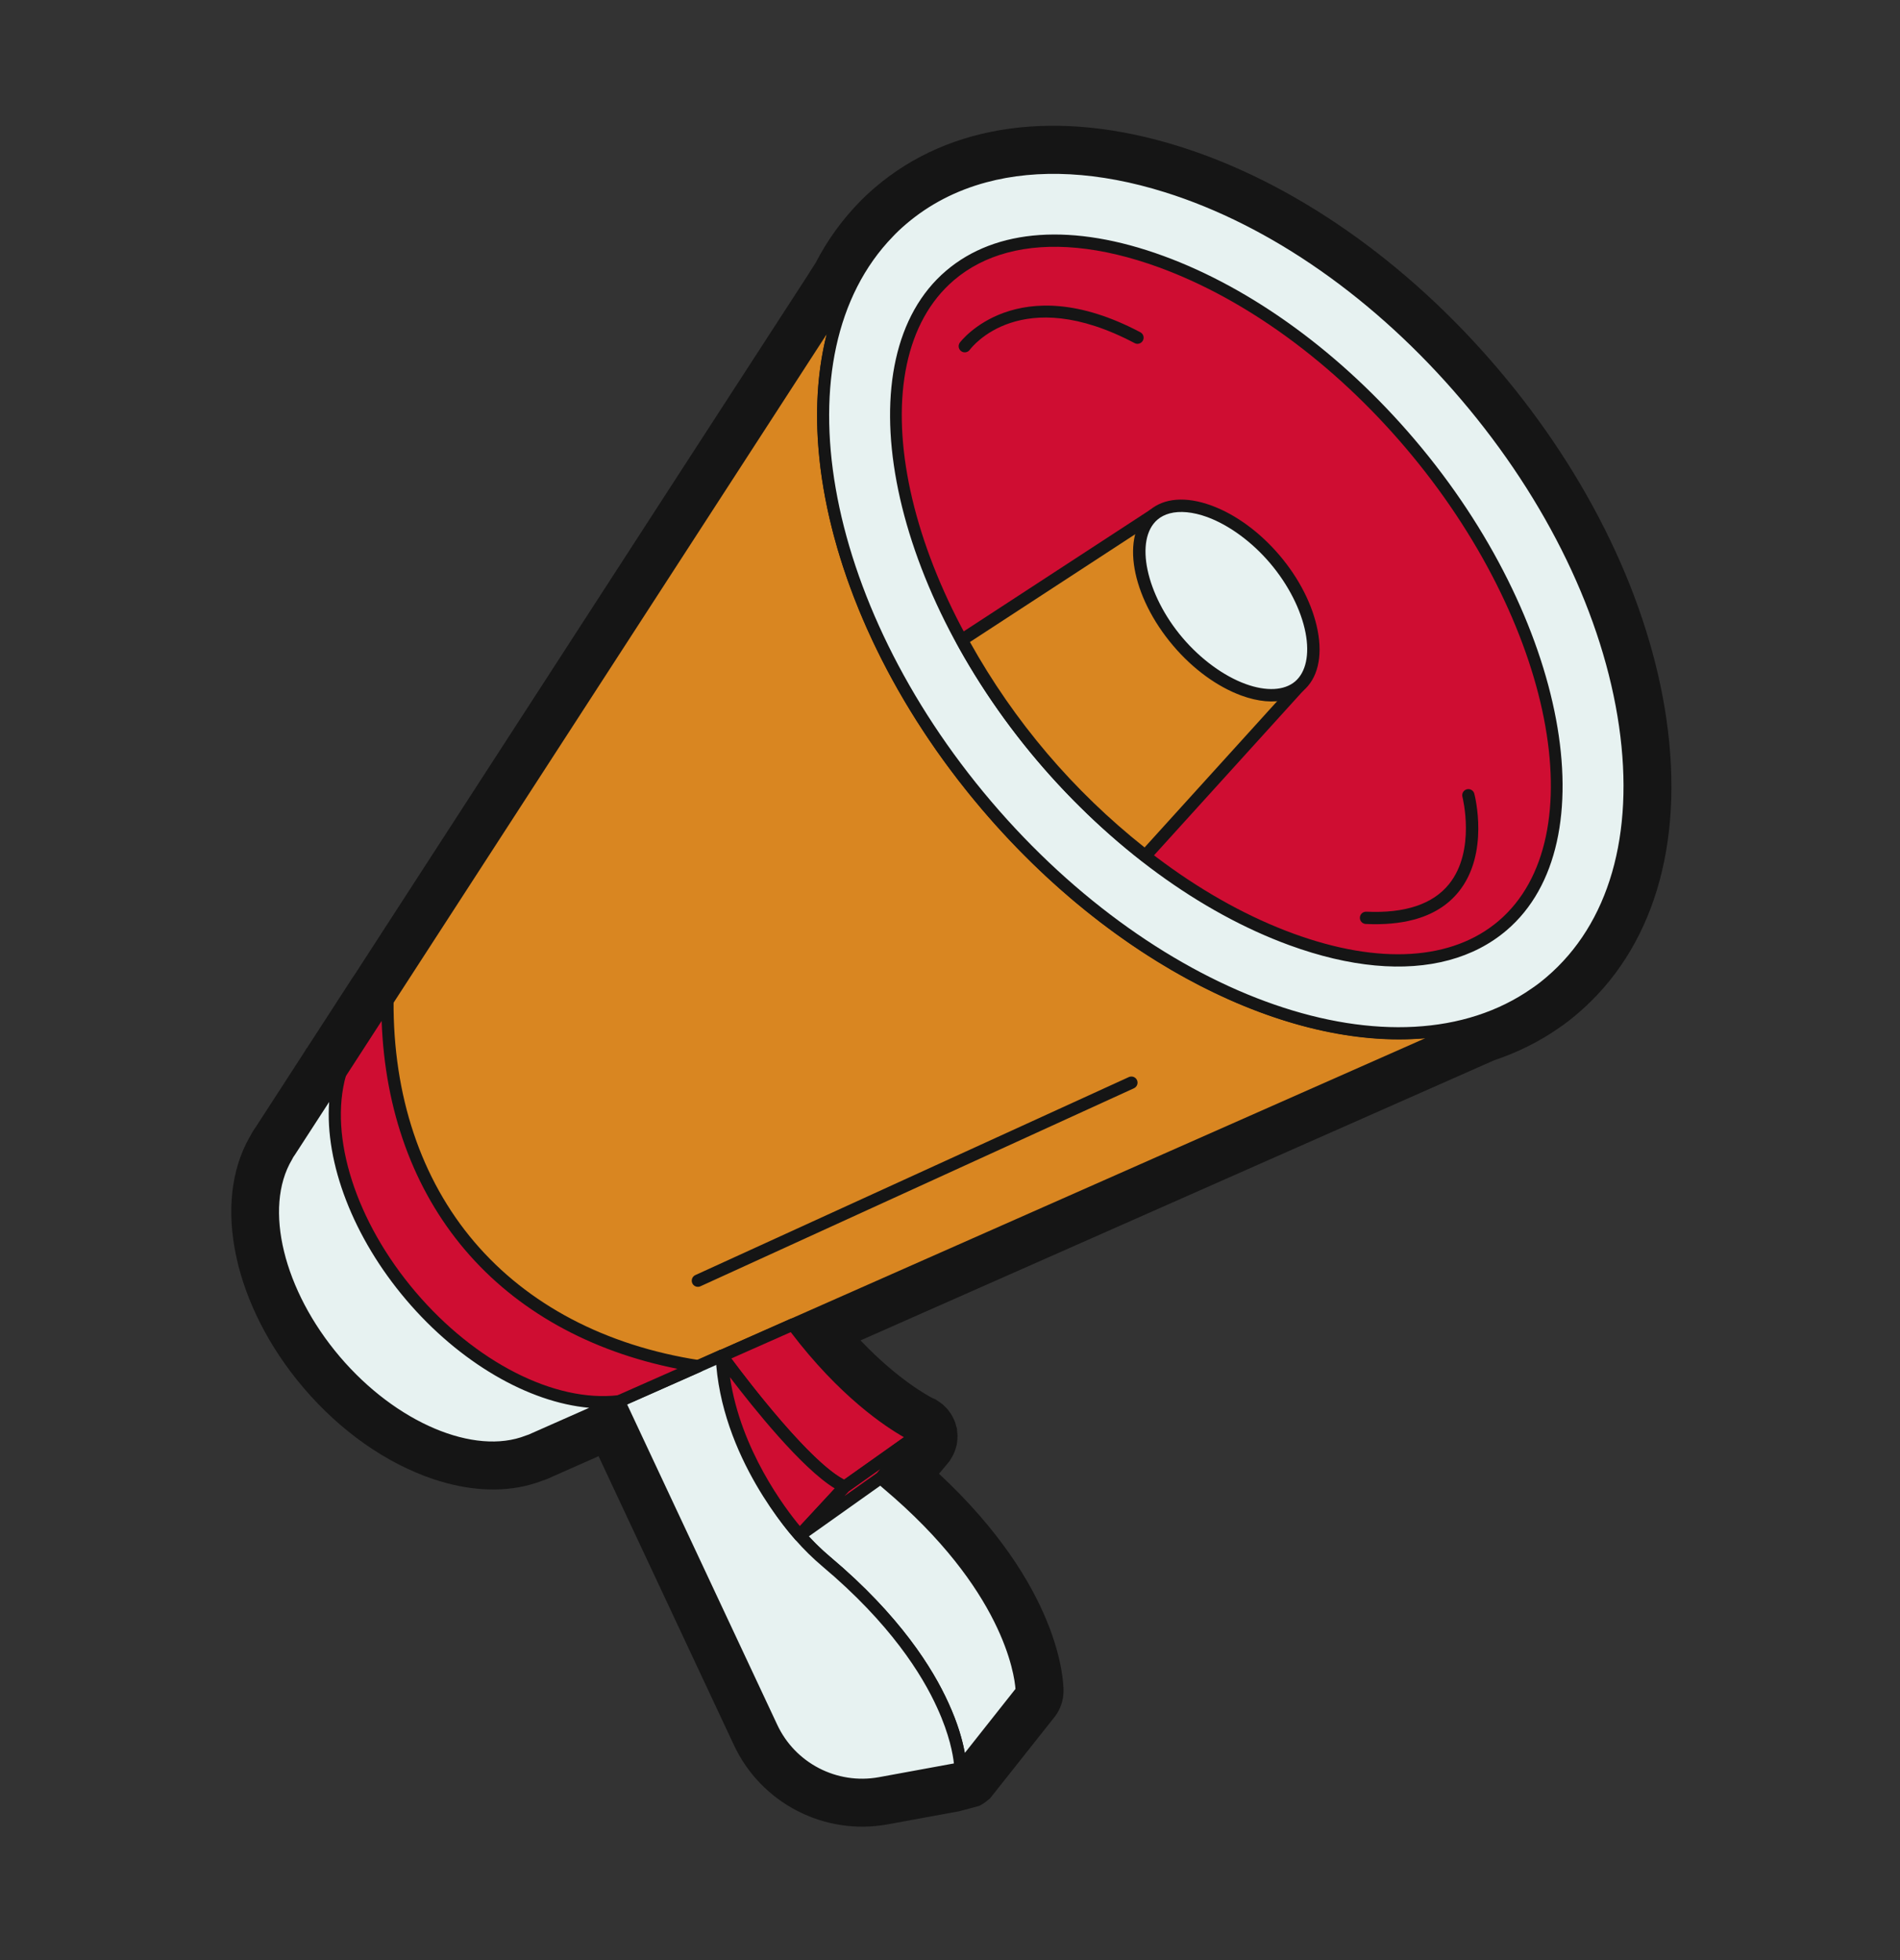 <svg width="126" height="130" viewBox="0 0 126 130" fill="none" xmlns="http://www.w3.org/2000/svg">
<rect x="0" y="0" width="126" height="130" fill="#333333" stroke="none"/>
<g clip-path="url(#clip0_5328_1197)">
<path d="M97.54 25.996C91.751 19.188 84.633 14.206 77.494 11.969C70.29 9.712 63.924 10.515 59.566 14.232C59.193 14.55 58.88 14.848 58.615 15.131C57.614 16.165 56.787 17.342 56.129 18.639C56.126 18.644 56.122 18.647 56.119 18.65L55.744 19.229C55.73 19.251 55.718 19.275 55.709 19.298L47.299 32.268L25.388 66.098C25.377 66.111 25.363 66.121 25.354 66.133L22.222 70.969C22.222 70.969 22.221 70.971 22.219 70.972L18.906 76.086C18.8 76.227 18.705 76.385 18.643 76.52C16.591 79.975 17.968 85.852 21.916 90.496C24.131 93.101 26.857 94.966 29.477 95.845C31.269 96.447 33.012 96.585 34.506 96.182C34.723 96.123 34.937 96.053 35.143 95.971C35.32 95.919 35.489 95.851 35.622 95.78L40.847 93.469L50.805 114.716C52.152 117.604 55.284 119.224 58.422 118.657L63.765 117.678C63.777 117.675 63.787 117.674 63.798 117.671C63.839 117.66 63.877 117.642 63.91 117.621C63.912 117.62 63.914 117.619 63.916 117.617C63.95 117.593 63.982 117.566 64.008 117.533C64.01 117.532 64.009 117.53 64.011 117.53L68.08 112.388C68.136 112.316 68.168 112.229 68.168 112.137C68.17 111.875 68.085 105.649 59.139 98.108C59.085 98.061 59.032 98.014 58.978 97.969L61.04 95.518C61.04 95.518 61.04 95.518 61.042 95.518C61.044 95.513 61.047 95.508 61.052 95.503C61.069 95.482 61.081 95.46 61.094 95.436C61.098 95.429 61.102 95.419 61.104 95.413C61.115 95.385 61.125 95.356 61.13 95.328C61.13 95.326 61.132 95.325 61.131 95.323C61.137 95.291 61.136 95.258 61.135 95.224C61.135 95.222 61.136 95.217 61.135 95.215C61.134 95.212 61.133 95.21 61.132 95.206C61.128 95.174 61.122 95.143 61.111 95.113C61.111 95.111 61.111 95.111 61.11 95.109C61.098 95.079 61.083 95.053 61.065 95.025C61.061 95.018 61.055 95.011 61.05 95.006C61.043 94.998 61.037 94.989 61.031 94.981C61.021 94.969 61.009 94.962 60.998 94.953C60.993 94.948 60.987 94.943 60.982 94.938C60.956 94.919 60.929 94.901 60.901 94.888C60.898 94.887 60.898 94.885 60.896 94.886C60.858 94.869 57.197 93.188 53.211 88.008L98.195 68.122C98.207 68.117 98.217 68.11 98.226 68.105C99.596 67.662 100.878 67.037 102.047 66.219C102.378 65.996 102.719 65.736 103.092 65.415C107.448 61.699 109.256 55.531 108.178 48.05C107.104 40.635 103.329 32.804 97.54 25.996Z" fill="#151515"/>
<path d="M64.414 119.96C64.366 119.973 64.317 119.984 64.269 119.995L64.193 120.01L58.851 120.989C54.652 121.747 50.466 119.58 48.665 115.718L39.695 96.572L36.648 97.919C36.425 98.031 36.178 98.13 35.924 98.211C35.665 98.31 35.396 98.397 35.128 98.469C33.217 98.984 31.004 98.853 28.733 98.09C25.613 97.045 22.555 94.893 20.122 92.029C15.496 86.59 14.044 79.77 16.562 75.398C16.675 75.175 16.812 74.949 16.966 74.735L20.206 69.733L20.312 69.548L20.358 69.499L23.376 64.84C23.411 64.786 23.449 64.73 23.491 64.678L45.317 30.977L53.656 18.117C53.69 18.057 53.725 17.996 53.763 17.939L54.088 17.436C54.847 15.969 55.794 14.644 56.903 13.497C57.227 13.151 57.596 12.801 58.032 12.429C63.031 8.164 70.193 7.199 78.199 9.707C85.758 12.076 93.267 17.316 99.34 24.459C105.415 31.603 109.383 39.861 110.513 47.712C111.711 56.029 109.618 62.955 104.621 67.218C104.188 67.587 103.782 67.9 103.38 68.171C102.09 69.073 100.652 69.791 99.104 70.307L57.067 88.892C59.6 91.554 61.628 92.611 61.857 92.726L62.047 92.806L62.167 92.89C62.255 92.945 62.341 93.004 62.422 93.068L62.518 93.141L62.584 93.203C62.633 93.245 62.691 93.301 62.755 93.37C62.822 93.442 62.877 93.51 62.928 93.578L63.003 93.679C63.117 93.843 63.212 94.019 63.288 94.202L63.344 94.334L63.374 94.443C63.392 94.502 63.407 94.559 63.421 94.619L63.461 94.746L63.501 95.244L63.495 95.314C63.493 95.435 63.483 95.557 63.465 95.677L63.442 95.835L63.411 95.94C63.377 96.072 63.334 96.205 63.28 96.332C63.254 96.397 63.231 96.446 63.205 96.496C63.149 96.61 63.08 96.727 63.004 96.84L62.962 96.907L62.735 97.181L62.271 97.734C70.302 105.216 70.532 111.431 70.529 112.155C70.525 112.778 70.313 113.383 69.932 113.868L65.648 119.272L65.543 119.35C65.441 119.443 65.33 119.528 65.213 119.605L65.068 119.694C64.864 119.806 64.642 119.899 64.414 119.96ZM42.005 90.37L52.944 113.712C53.84 115.63 55.916 116.704 57.998 116.329L62.61 115.483L65.724 111.55C65.437 109.96 64.073 105.368 57.612 99.924C57.562 99.88 57.513 99.838 57.465 99.796L55.663 98.227L57.75 95.749C56.126 94.612 53.782 92.635 51.333 89.453L49.492 87.059L97.136 65.995L97.278 65.918L97.49 65.849C98.656 65.471 99.729 64.943 100.681 64.275L100.721 64.248C100.977 64.076 101.246 63.868 101.549 63.61C105.268 60.439 106.787 55.031 105.83 48.384C104.825 41.406 101.24 34 95.738 27.529C90.234 21.057 83.505 16.334 76.789 14.228C70.387 12.223 64.817 12.863 61.099 16.034C60.797 16.294 60.547 16.527 60.343 16.747L60.311 16.78C59.493 17.625 58.794 18.61 58.235 19.711L58.164 19.851L58.066 19.994L57.691 20.588L49.281 33.558L27.3 67.501L27.256 67.554L20.796 77.514C20.79 77.522 20.784 77.532 20.78 77.539L20.737 77.633L20.675 77.736C19.358 79.951 20.136 84.756 23.713 88.964C25.57 91.148 27.942 92.839 30.224 93.603C31.613 94.069 32.88 94.171 33.889 93.899C34.019 93.864 34.148 93.821 34.273 93.773L34.472 93.705C34.493 93.699 34.51 93.693 34.517 93.689L34.663 93.618L42.005 90.37ZM62.615 93.231L62.625 93.241C62.62 93.238 62.617 93.235 62.615 93.231ZM27.348 67.412L27.331 67.44C27.336 67.43 27.342 67.42 27.348 67.412Z" fill="#151515"/>
<path d="M58.874 98.422C67.778 105.929 67.759 112.138 67.759 112.138L63.691 117.279C63.691 117.279 63.703 115.662 62.522 113.091C61.402 110.617 59.176 107.248 54.815 103.575C48.95 98.637 47.907 90.401 47.865 89.922L52.569 87.838C53.384 90.809 55.153 95.277 58.874 98.422Z" fill="#E7F2F1"/>
<path d="M63.797 117.674C63.718 117.695 63.635 117.693 63.556 117.665C63.392 117.606 63.282 117.451 63.284 117.276C63.285 117.262 63.275 115.702 62.154 113.262C61.161 111.066 59.036 107.659 54.556 103.889C48.408 98.713 47.468 90.048 47.462 89.961C47.445 89.787 47.543 89.623 47.703 89.551L52.407 87.468C52.515 87.42 52.639 87.421 52.746 87.473C52.852 87.524 52.933 87.617 52.964 87.734C53.805 90.798 55.558 95.085 59.138 98.112C68.087 105.655 68.169 111.88 68.167 112.141C68.168 112.233 68.135 112.32 68.079 112.393L64.01 117.534C63.953 117.603 63.877 117.652 63.797 117.674ZM48.307 90.174C48.523 91.685 49.8 98.823 55.077 103.264C59.674 107.134 61.864 110.653 62.892 112.923C63.548 114.349 63.847 115.494 63.981 116.253L67.342 112.004C67.274 111.078 66.531 105.412 58.61 98.733C55.044 95.721 53.223 91.538 52.305 88.402L48.307 90.174Z" fill="#151515"/>
<path d="M98.027 67.748L83.189 74.298L63.53 82.99L52.569 87.841L47.865 89.924L46.406 90.57L41.045 92.936L35.457 95.41C35.324 95.481 35.181 95.538 35.028 95.583C31.512 96.975 26.162 94.854 22.233 90.236C18.306 85.617 17.068 79.989 19.001 76.734C19.071 76.59 19.151 76.457 19.24 76.337L35.941 50.544L47.641 32.489L56.47 18.875C52.096 27.554 55.465 41.69 65.421 53.401C75.377 65.11 88.777 70.691 98.027 67.748Z" fill="#D98621"/>
<path d="M34.507 96.183C30.828 97.176 25.651 94.883 21.925 90.499C17.977 85.855 16.602 79.98 18.652 76.524C18.716 76.388 18.81 76.231 18.916 76.09L47.301 32.267L56.13 18.653C56.248 18.471 56.487 18.413 56.673 18.523C56.861 18.63 56.931 18.866 56.835 19.06C52.436 27.791 56.094 41.804 65.732 53.137C75.37 64.472 88.609 70.305 97.904 67.363C98.108 67.285 98.331 67.403 98.409 67.606C98.486 67.809 98.391 68.036 98.192 68.123L35.623 95.782C35.492 95.852 35.321 95.921 35.144 95.973C34.937 96.055 34.724 96.125 34.507 96.183ZM54.822 22.165L19.583 76.558C19.492 76.679 19.425 76.79 19.369 76.909C17.472 80.106 18.816 85.586 22.544 89.971C26.273 94.358 31.464 96.559 34.878 95.203C35.04 95.153 35.159 95.106 35.269 95.048L94.51 68.855C85.317 69.674 73.768 63.843 65.114 53.663C56.454 43.48 52.546 31.128 54.822 22.165Z" fill="#151515"/>
<path d="M47.865 89.924C47.908 90.401 48.951 98.639 54.816 103.577C59.176 107.248 61.403 110.619 62.523 113.093C63.703 115.663 63.691 117.281 63.691 117.281L58.348 118.259C55.384 118.793 52.445 117.272 51.172 114.545L41.045 92.934L46.394 90.557L47.854 89.911C47.856 89.912 47.856 89.912 47.865 89.924Z" fill="#E7F2F1"/>
<path d="M63.797 117.674C63.786 117.677 63.776 117.679 63.764 117.681L58.421 118.66C55.283 119.227 52.152 117.606 50.803 114.718L40.676 93.109C40.629 93.011 40.625 92.897 40.663 92.793C40.701 92.688 40.78 92.607 40.879 92.562L47.689 89.539C47.861 89.464 48.05 89.511 48.166 89.65C48.22 89.714 48.263 89.805 48.27 89.889C48.277 89.971 49.181 98.302 55.075 103.265C59.672 107.134 61.862 110.653 62.891 112.924C64.095 115.545 64.095 117.214 64.095 117.283C64.096 117.468 63.972 117.627 63.797 117.674ZM41.59 93.14L51.54 114.374C52.731 116.928 55.5 118.36 58.275 117.86L63.259 116.946C63.197 116.366 62.972 115.051 62.153 113.264C61.16 111.069 59.035 107.661 54.555 103.892C49.296 99.464 47.849 92.482 47.535 90.502L41.59 93.14Z" fill="#151515"/>
<path d="M31.146 82.624C27.4 78.219 25.656 72.576 25.695 66.358L19.23 76.335C19.14 76.456 19.06 76.587 18.992 76.732C17.059 79.988 18.297 85.615 22.224 90.234C26.151 94.853 31.501 96.974 35.019 95.581C35.174 95.536 35.317 95.478 35.448 95.408L46.31 90.606C40.176 89.654 34.892 87.029 31.146 82.624Z" fill="#CF0D32"/>
<path d="M34.5 96.181C30.82 97.174 25.642 94.881 21.914 90.496C17.966 85.854 16.591 79.976 18.64 76.521C18.704 76.385 18.798 76.228 18.904 76.086L25.352 66.134C25.451 65.982 25.638 65.913 25.811 65.965C25.983 66.017 26.103 66.178 26.1 66.359C26.06 72.658 27.911 78.192 31.453 82.358C34.996 86.524 40.154 89.237 46.371 90.2C46.55 90.228 46.689 90.371 46.712 90.549C46.736 90.73 46.639 90.901 46.473 90.975L35.611 95.777C35.483 95.846 35.315 95.914 35.134 95.969C34.93 96.053 34.717 96.123 34.5 96.181ZM25.308 67.704L19.574 76.556C19.483 76.677 19.416 76.788 19.36 76.908C17.463 80.105 18.807 85.584 22.535 89.969C26.264 94.356 31.46 96.545 34.87 95.203C35.035 95.152 35.15 95.105 35.258 95.049L44.923 90.775C39.102 89.617 34.252 86.908 30.837 82.89C27.421 78.872 25.524 73.644 25.308 67.704Z" fill="#151515"/>
<path d="M56.26 19.34C56.331 19.186 56.386 19.023 56.463 18.871L56.088 19.45C56.146 19.414 56.202 19.378 56.26 19.34Z" fill="#CF0D32"/>
<path d="M56.194 19.845C56.056 19.882 55.904 19.845 55.8 19.739C55.664 19.604 55.642 19.392 55.747 19.23L56.121 18.651C56.239 18.469 56.477 18.413 56.664 18.521C56.852 18.628 56.922 18.864 56.826 19.058C56.787 19.134 56.757 19.214 56.723 19.293C56.693 19.367 56.662 19.443 56.628 19.514C56.595 19.584 56.543 19.644 56.479 19.686L56.307 19.796C56.271 19.817 56.233 19.834 56.194 19.845Z" fill="#151515"/>
<path d="M97.389 68.025L98.02 67.746C97.859 67.797 97.689 67.825 97.525 67.871C97.479 67.923 97.435 67.973 97.389 68.025Z" fill="#CF0D32"/>
<path d="M97.495 68.417C97.334 68.461 97.16 68.401 97.058 68.262C96.946 68.105 96.959 67.893 97.087 67.749L97.223 67.598C97.273 67.541 97.341 67.5 97.415 67.478C97.497 67.456 97.573 67.438 97.652 67.418C97.734 67.4 97.817 67.38 97.897 67.356C98.105 67.265 98.324 67.399 98.401 67.6C98.478 67.803 98.383 68.03 98.184 68.117L97.553 68.395C97.533 68.405 97.514 68.412 97.495 68.417Z" fill="#151515"/>
<path d="M98.02 67.746L100.951 66.444C100.03 66.995 99.049 67.425 98.02 67.746Z" fill="#D98621"/>
<path d="M58.212 16.18L56.463 18.871C56.943 17.904 57.523 17.002 58.212 16.18Z" fill="#D98621"/>
<path d="M97.231 26.26C109.099 40.217 111.606 57.615 102.825 65.106C102.504 65.379 102.171 65.643 101.818 65.88C92.794 72.206 76.838 66.835 65.415 53.399C53.992 39.963 51.239 23.33 58.91 15.417C59.2 15.105 59.512 14.818 59.833 14.544C68.614 7.052 85.364 12.301 97.231 26.26Z" fill="#E7F2F1"/>
<path d="M97.487 68.325C88.082 70.864 74.877 65.157 65.103 53.661C53.618 40.152 50.767 23.23 58.617 15.131C58.882 14.846 59.195 14.55 59.568 14.232C63.924 10.515 70.29 9.712 77.496 11.968C84.633 14.204 91.752 19.186 97.542 25.996C103.331 32.803 107.107 40.637 108.176 48.049C109.253 55.53 107.448 61.699 103.089 65.414C102.716 65.732 102.375 65.995 102.044 66.217C100.667 67.182 99.135 67.881 97.487 68.325ZM65.401 12.094C63.404 12.632 61.618 13.554 60.096 14.853C59.741 15.156 59.459 15.423 59.205 15.695C51.641 23.499 54.506 39.943 65.723 53.135C76.94 66.327 92.69 71.781 101.584 65.547C101.896 65.338 102.213 65.094 102.561 64.797C106.698 61.269 108.406 55.362 107.369 48.168C106.323 40.904 102.612 33.219 96.922 26.526C91.232 19.833 84.247 14.941 77.254 12.75C72.875 11.375 68.829 11.169 65.401 12.094Z" fill="#151515"/>
<path d="M99.615 61.41C106.378 55.701 103.671 41.408 93.569 29.488C83.466 17.567 69.794 12.533 63.032 18.242C56.269 23.952 58.976 38.244 69.078 50.165C79.18 62.085 92.852 67.12 99.615 61.41Z" fill="#CF0D32"/>
<path d="M96.085 63.676C93.135 64.472 89.512 64.147 85.501 62.681C79.596 60.524 73.672 56.193 68.823 50.49C58.745 38.638 55.958 23.743 62.735 17.961C66.046 15.134 71.166 14.784 77.15 16.972C83.055 19.13 88.979 23.46 93.826 29.163C103.904 41.016 106.691 55.911 99.915 61.692C98.826 62.623 97.535 63.285 96.085 63.676ZM66.782 16.761C65.445 17.122 64.26 17.729 63.262 18.581C56.821 24.075 59.65 38.445 69.441 49.96C74.2 55.558 80.002 59.804 85.778 61.915C91.473 63.996 96.305 63.697 99.386 61.069C105.827 55.575 102.999 41.205 93.207 29.69C88.448 24.092 82.646 19.846 76.87 17.735C73.024 16.33 69.569 16.009 66.782 16.761Z" fill="#151515"/>
<path d="M27.251 85.945C23.092 81.054 21.409 75.265 22.559 71.196L19.23 76.333C19.139 76.454 19.059 76.585 18.991 76.73C17.059 79.986 18.297 85.613 22.224 90.232C26.151 94.851 31.501 96.972 35.019 95.579C35.173 95.534 35.316 95.477 35.447 95.406L41.042 92.933C36.849 93.423 31.41 90.836 27.251 85.945Z" fill="#E7F2F1"/>
<path d="M34.5 96.181C30.821 97.174 25.643 94.881 21.914 90.496C17.967 85.854 16.591 79.976 18.641 76.521C18.705 76.384 18.799 76.228 18.904 76.086L22.217 70.972C22.326 70.803 22.543 70.741 22.726 70.823C22.909 70.907 23.003 71.111 22.948 71.305C21.794 75.387 23.604 81.029 27.558 85.679C31.512 90.33 36.785 93.017 40.993 92.527C41.192 92.504 41.38 92.63 41.433 92.825C41.486 93.02 41.39 93.222 41.205 93.305L35.61 95.779C35.483 95.848 35.314 95.917 35.133 95.972C34.931 96.053 34.717 96.123 34.5 96.181ZM21.828 73.077L19.573 76.557C19.482 76.678 19.415 76.788 19.359 76.908C17.461 80.105 18.806 85.585 22.534 89.97C26.263 94.357 31.458 96.546 34.868 95.203C35.033 95.153 35.148 95.105 35.257 95.049L39.073 93.361C35.032 93.002 30.466 90.355 26.942 86.211C23.419 82.066 21.538 77.129 21.828 73.077Z" fill="#151515"/>
<path d="M69.132 50.225C71.256 52.723 73.57 54.899 75.951 56.755L86.152 45.502L76.499 34.149L63.781 42.442C65.233 45.093 67.01 47.728 69.132 50.225Z" fill="#D98621"/>
<path d="M76.057 57.149C75.939 57.181 75.805 57.159 75.701 57.077C73.186 55.117 70.873 52.902 68.822 50.489C66.77 48.074 64.954 45.433 63.425 42.637C63.323 42.451 63.381 42.216 63.559 42.1L76.276 33.805C76.446 33.693 76.675 33.726 76.808 33.883L86.461 45.236C86.594 45.394 86.59 45.623 86.454 45.774L76.253 57.026C76.2 57.09 76.13 57.129 76.057 57.149ZM69.442 49.962C71.376 52.236 73.549 54.335 75.904 56.2L85.61 45.493L76.421 34.685L64.322 42.578C65.785 45.203 67.506 47.684 69.442 49.962Z" fill="#151515"/>
<path d="M86.152 45.502C84.412 46.988 80.73 45.643 78.114 42.565C75.498 39.487 74.759 35.634 76.498 34.149C78.238 32.664 81.92 34.009 84.536 37.086C87.152 40.164 87.894 44.019 86.152 45.502Z" fill="#E7F2F1"/>
<path d="M85.292 46.397C84.456 46.623 83.44 46.535 82.324 46.128C80.722 45.542 79.117 44.37 77.806 42.829C75 39.527 74.295 35.495 76.237 33.838C77.195 33.019 78.649 32.908 80.332 33.523C81.934 34.109 83.539 35.282 84.849 36.821C86.16 38.362 87.058 40.136 87.381 41.814C87.72 43.575 87.377 44.995 86.42 45.812C86.093 46.087 85.716 46.283 85.292 46.397ZM77.564 34.048C77.257 34.131 76.985 34.268 76.763 34.458C75.217 35.776 75.993 39.44 78.423 42.299C79.625 43.713 81.149 44.83 82.6 45.36C83.975 45.862 85.172 45.8 85.888 45.19C86.602 44.58 86.856 43.406 86.578 41.965C86.286 40.445 85.429 38.763 84.225 37.347C83.023 35.932 81.5 34.818 80.048 34.286C79.104 33.945 78.243 33.865 77.564 34.048Z" fill="#151515"/>
<path d="M47.865 89.924C47.865 89.924 53.279 97.416 56.016 98.597L60.726 95.258C60.726 95.258 56.798 93.509 52.569 87.84L47.865 89.924Z" fill="#CF0D32"/>
<path d="M56.122 98.992C56.034 99.016 55.942 99.01 55.855 98.971C53.048 97.758 47.76 90.472 47.537 90.163C47.464 90.063 47.441 89.936 47.473 89.819C47.504 89.699 47.589 89.602 47.701 89.552L52.405 87.468C52.582 87.392 52.783 87.444 52.896 87.596C57 93.099 60.854 94.868 60.894 94.886C61.028 94.947 61.119 95.072 61.134 95.218C61.148 95.364 61.084 95.506 60.964 95.59L56.254 98.93C56.212 98.959 56.168 98.979 56.122 98.992ZM48.495 90.091C49.625 91.611 53.685 96.929 55.976 98.128L59.947 95.312C58.689 94.6 55.678 92.606 52.439 88.344L48.495 90.091Z" fill="#151515"/>
<path d="M47.865 89.924C48.162 96.549 53.034 101.818 53.034 101.818L56.016 98.598C53.281 97.416 47.865 89.924 47.865 89.924Z" fill="#CF0D32"/>
<path d="M53.141 102.212C53.106 102.221 53.071 102.227 53.035 102.226C52.922 102.226 52.815 102.179 52.737 102.095C52.533 101.875 47.76 96.637 47.46 89.941C47.453 89.76 47.563 89.597 47.733 89.539C47.896 89.481 48.091 89.539 48.196 89.685C48.249 89.759 53.576 97.098 56.178 98.223C56.3 98.277 56.388 98.384 56.415 98.514C56.442 98.643 56.404 98.778 56.315 98.876L53.334 102.096C53.281 102.154 53.214 102.193 53.141 102.212ZM48.41 91.333C49.116 96.162 52.1 100.072 53.046 101.207L55.359 98.709C53.175 97.387 49.949 93.355 48.41 91.333Z" fill="#151515"/>
<path d="M60.727 95.258L58.427 97.993L53.035 101.82L56.016 98.598L60.727 95.258Z" fill="#CF0D32"/>
<path d="M53.141 102.212C52.995 102.251 52.834 102.206 52.728 102.087C52.591 101.929 52.594 101.695 52.735 101.541L55.717 98.321C55.736 98.299 55.758 98.281 55.78 98.265L60.491 94.925C60.658 94.806 60.887 94.831 61.025 94.982C61.164 95.134 61.169 95.364 61.036 95.521L58.736 98.254C58.715 98.28 58.688 98.304 58.66 98.324L53.268 102.151C53.229 102.18 53.185 102.2 53.141 102.212ZM56.286 98.906L56.003 99.213L58.148 97.69L58.363 97.435L56.286 98.906Z" fill="#151515"/>
<path d="M46.386 85.326C46.198 85.377 45.995 85.286 45.91 85.102C45.818 84.897 45.907 84.655 46.11 84.561L74.861 71.428C75.069 71.337 75.307 71.425 75.401 71.63C75.493 71.835 75.404 72.076 75.201 72.17L46.45 85.303C46.428 85.313 46.407 85.321 46.386 85.326Z" fill="#151515"/>
<path d="M75.537 22.787C75.441 22.813 75.336 22.805 75.242 22.754C67.705 18.774 64.443 23.021 64.307 23.203C64.172 23.383 63.919 23.421 63.739 23.288C63.559 23.154 63.52 22.902 63.652 22.721C63.69 22.669 67.441 17.712 75.622 22.034C75.821 22.138 75.898 22.384 75.793 22.585C75.735 22.689 75.643 22.759 75.537 22.787Z" fill="#151515"/>
<path d="M93.772 60.984C92.846 61.234 91.777 61.331 90.57 61.275C90.345 61.264 90.173 61.075 90.182 60.85C90.192 60.626 90.385 60.451 90.606 60.461C93.171 60.58 95.018 59.965 96.093 58.632C97.885 56.414 96.99 52.878 96.982 52.842C96.925 52.625 97.053 52.404 97.27 52.345C97.272 52.344 97.272 52.344 97.273 52.344C97.491 52.287 97.713 52.418 97.77 52.635C97.811 52.796 98.781 56.599 96.73 59.142C96.011 60.032 95.023 60.647 93.772 60.984Z" fill="#151515"/>
</g>
<defs>
<clipPath id="clip0_5328_1197">
<rect width="101.488" height="107.023" fill="white" transform="translate(0 26.428) rotate(-15.094)"/>
</clipPath>
</defs>
</svg>
